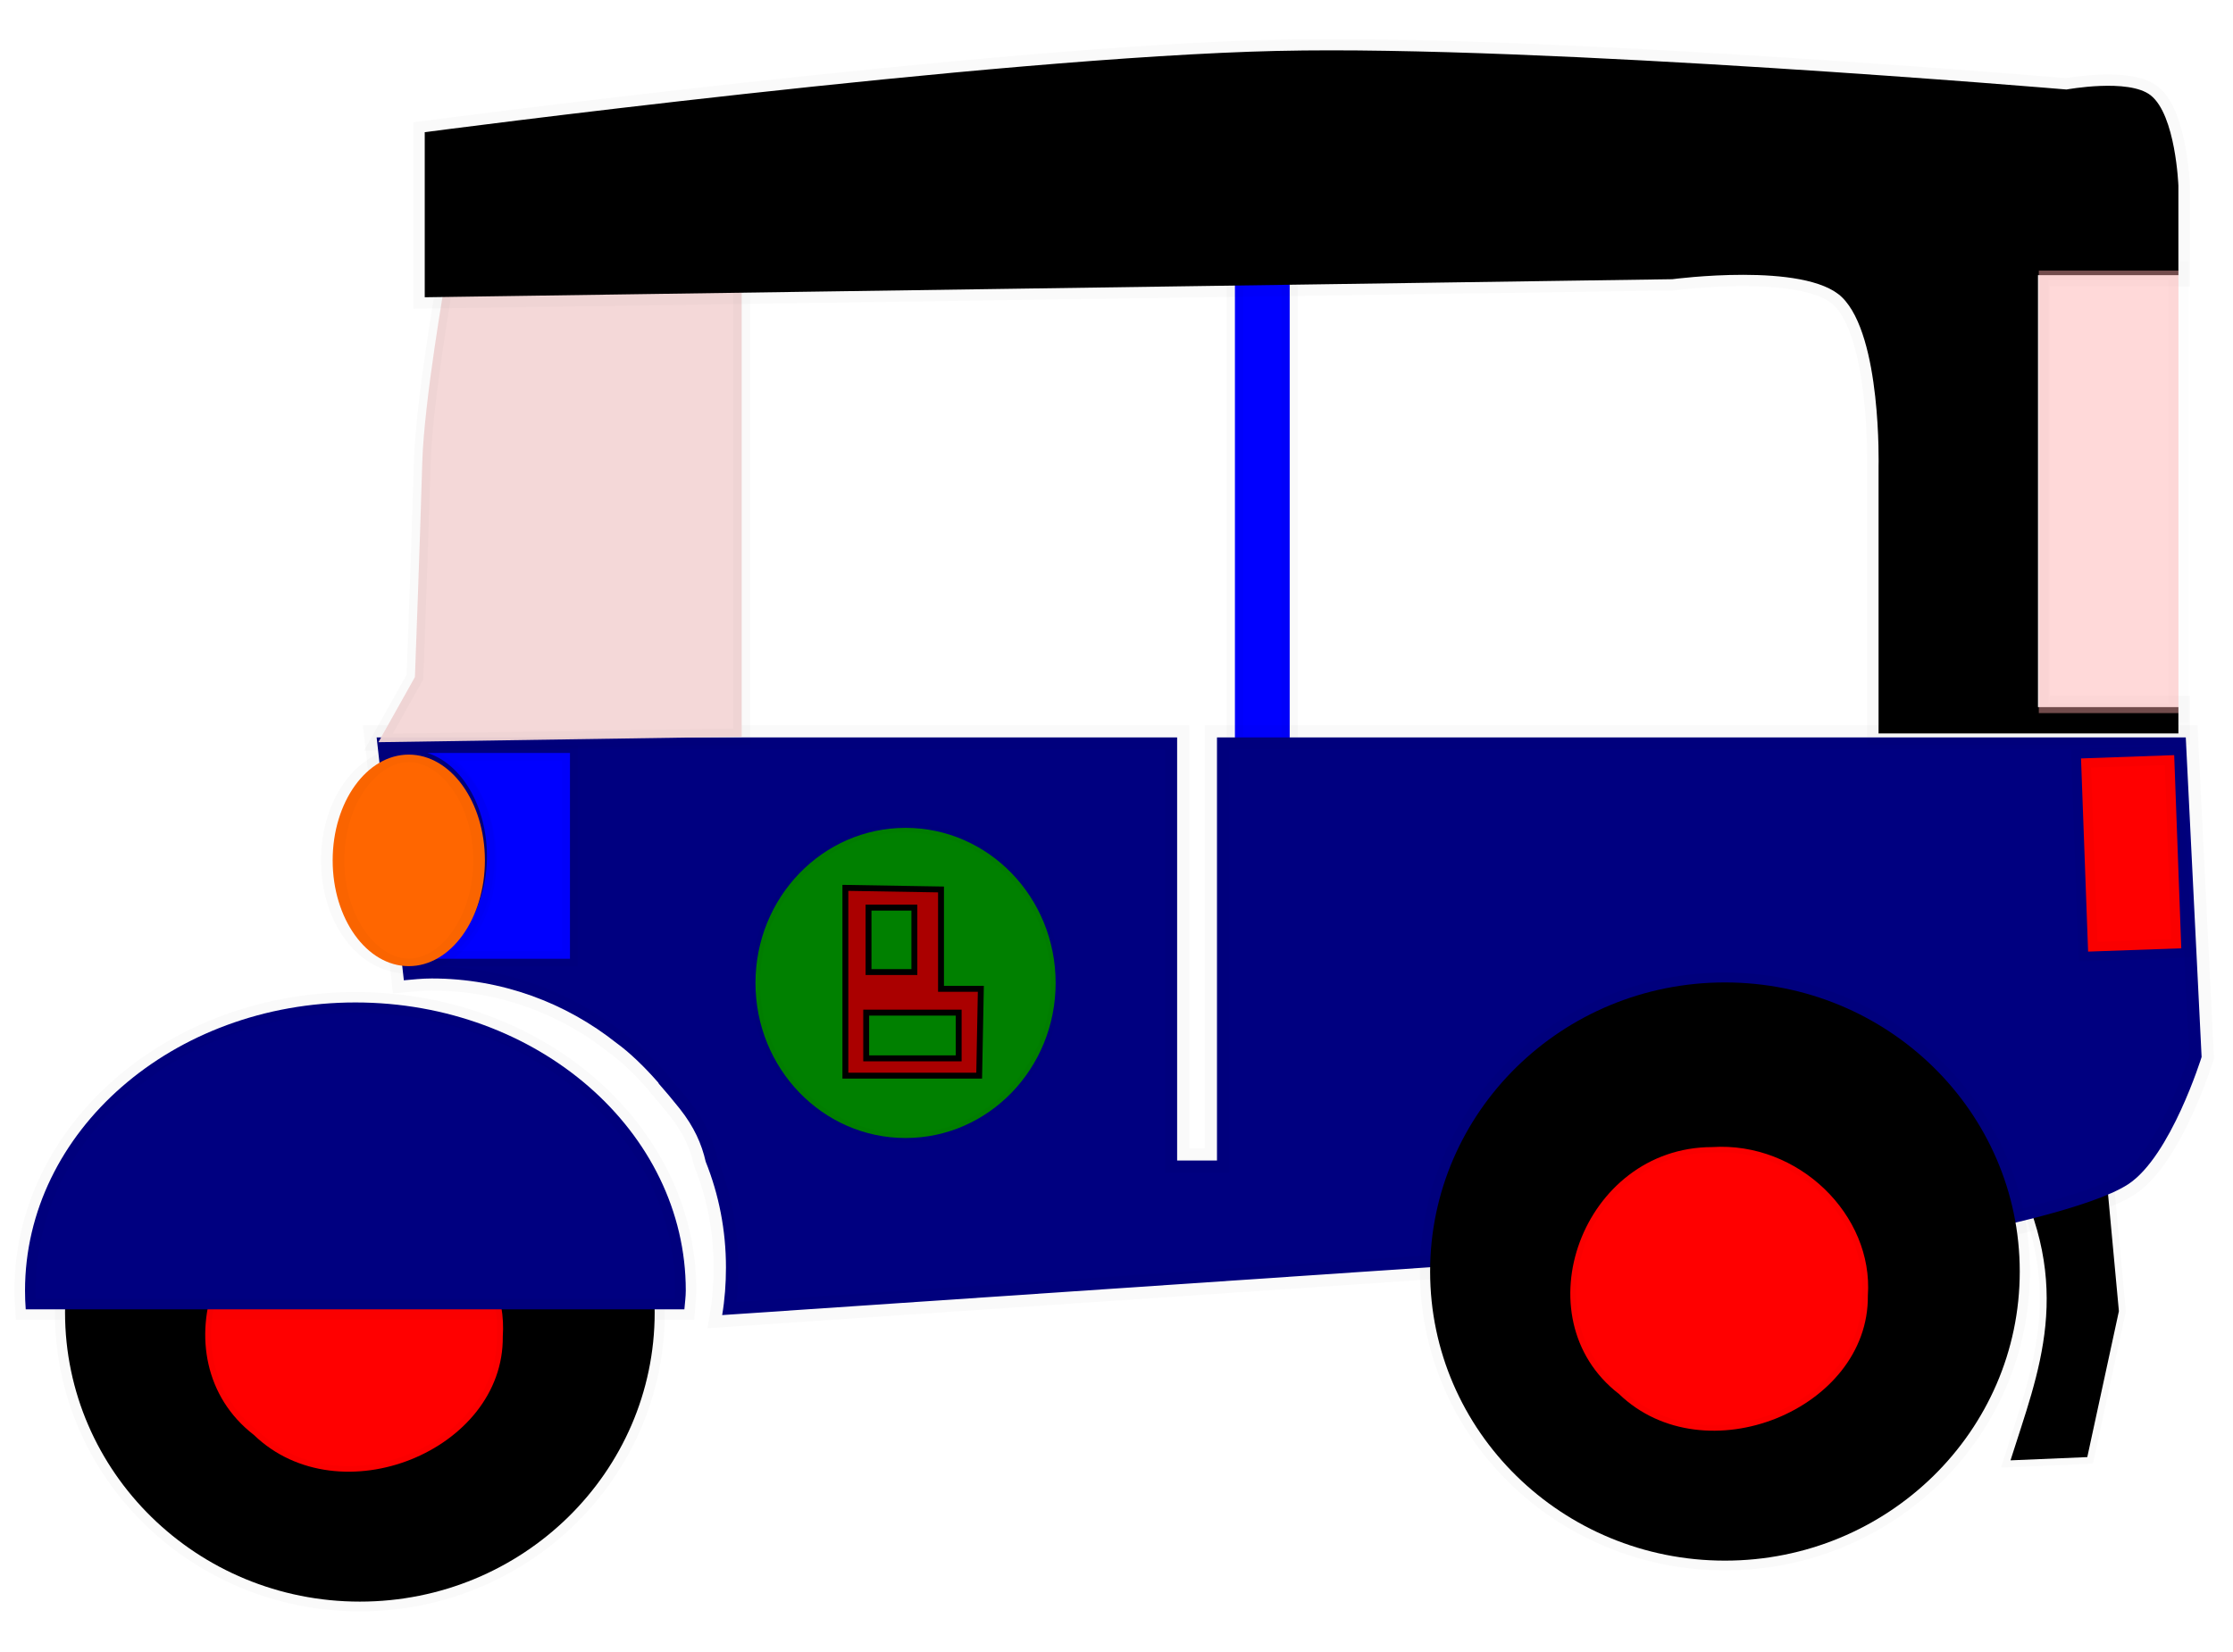 <?xml version="1.0" encoding="UTF-8" standalone="no"?>
<!-- Created with Inkscape (http://www.inkscape.org/) -->

<svg
   xmlns:dc="http://purl.org/dc/elements/1.1/"
   xmlns:cc="http://creativecommons.org/ns#"
   xmlns:rdf="http://www.w3.org/1999/02/22-rdf-syntax-ns#"
   xmlns:svg="http://www.w3.org/2000/svg"
   xmlns="http://www.w3.org/2000/svg"
   xmlns:sodipodi="http://sodipodi.sourceforge.net/DTD/sodipodi-0.dtd"
   xmlns:inkscape="http://www.inkscape.org/namespaces/inkscape"
   width="100"
   height="74"
   id="svg2"
   version="1.1"
   inkscape:version="0.47pre4 r22446"
   sodipodi:docname="bajaj.svg">
  <defs
     id="defs4">
    <inkscape:perspective
       sodipodi:type="inkscape:persp3d"
       inkscape:vp_x="0 : 526.18109 : 1"
       inkscape:vp_y="0 : 1000 : 0"
       inkscape:vp_z="744.09448 : 526.18109 : 1"
       inkscape:persp3d-origin="372.04724 : 350.78739 : 1"
       id="perspective10" />
  </defs>
  <sodipodi:namedview
     id="base"
     pagecolor="#ffffff"
     bordercolor="#666666"
     borderopacity="1.0"
     inkscape:pageopacity="0.0"
     inkscape:pageshadow="2"
     inkscape:zoom="3.5708892"
     inkscape:cx="31.116982"
     inkscape:cy="7.3328004"
     inkscape:document-units="px"
     inkscape:current-layer="layer1"
     showgrid="false"
     inkscape:window-width="1280"
     inkscape:window-height="750"
     inkscape:window-x="0"
     inkscape:window-y="0"
     inkscape:window-maximized="1" />
  <g
     inkscape:label="Layer 1"
     inkscape:groupmode="layer"
     id="layer1"
     transform="translate(0,-978.362)">
    <g
       id="g3729"
       transform="matrix(1.017,0,0,1,-0.296,0.28)">
      <path
         sodipodi:nodetypes="cccccc"
         id="rect3665"
         d="m 88.822,1030.276 4.176,0 0.597,6.538 -1.392,6.538 -3.381,0.145 c 1.225,-3.96 2.87,-7.766 0,-13.222 z"
         style="fill:#000000;fill-opacity:1;stroke:#000000;stroke-width:0.607;stroke-opacity:0.022" />
      <rect
         y="990.505"
         x="54.67"
         height="20.929"
         width="2.411"
         id="rect3663"
         style="fill:#0000ff;fill-opacity:1;stroke:#000000;stroke-width:0.72;stroke-opacity:0.022" />
      <path
         id="rect2816"
         d="m 16.876,1011.115 1.198,10.879 c 0.401,-0.037 0.815,-0.082 1.226,-0.082 3.087,0 5.909,1.093 8.136,2.89 0.315,0.231 0.616,0.497 0.92,0.791 0.019,0.018 0.037,0.036 0.056,0.055 0.286,0.28 0.571,0.587 0.864,0.927 0.013,0.015 0.015,0.039 0.028,0.054 0.299,0.349 0.596,0.702 0.92,1.118 0.632,0.811 0.966,1.583 1.142,2.372 0.58,1.471 0.892,3.068 0.892,4.744 0,0.723 -0.053,1.436 -0.167,2.127 l 55.505,-3.817 c 0,0 4.804,-0.975 6.409,-2.045 1.874,-1.25 3.232,-5.699 3.232,-5.699 l -0.697,-14.314 -42.66,0 0,18.95 -1.755,0 0,-18.95 -35.248,0 z"
         style="fill:#000080;fill-opacity:1;stroke:#000000;stroke-width:1.083;stroke-opacity:0.022" />
      <path
         sodipodi:nodetypes="cccccsc"
         id="rect2851"
         d="m 19.913,990.555 13.037,0.243 0,20.286 -15.996,0.244 1.608,-2.917 c 0,0 0.234,-6.358 0.323,-9.602 0.076,-2.761 1.029,-8.253 1.029,-8.253 z"
         style="opacity:0.967;fill:#f4d7d7;fill-opacity:1;stroke:#000000;stroke-width:0.739;stroke-opacity:0.022" />
      <g
         transform="matrix(0.892,0,0,0.872,18.046,148.633)"
         id="g3632">
        <path
           sodipodi:type="arc"
           style="fill:#000000;fill-opacity:1;stroke:#000000;stroke-opacity:0.022"
           id="path2854"
           sodipodi:cx="-45.049503"
           sodipodi:cy="39.20792"
           sodipodi:rx="14.554456"
           sodipodi:ry="14.851485"
           d="m -30.495,39.208 c 0,8.202 -6.516,14.851 -14.554,14.851 -8.038,0 -14.554,-6.649 -14.554,-14.851 0,-8.202 6.516,-14.851 14.554,-14.851 8.038,0 14.554,6.649 14.554,14.851 z"
           transform="translate(110.297,977.313)" />
        <path
           style="fill:#ff0000;fill-opacity:1;stroke:#000000;stroke-width:0.577;stroke-opacity:0.022"
           d="m 64.613,1010.128 c -6.401,0.01 -9.479,8.761 -4.596,12.682 4.23,4.245 12.35,0.8 12.287,-5.055 0.279,-4.137 -3.417,-7.916 -7.691,-7.627 z"
           id="path3628" />
      </g>
      <path
         id="rect2822"
         d="m 56.574,980.361 c -12.582,0.292 -37.58,3.642 -37.58,3.642 l 0,7.395 54.937,-0.809 c 0,0 5.857,-0.793 7.471,0.809 1.752,1.739 1.61,7.579 1.61,7.579 l 0,11.957 13.203,0 0,-1.177 -6.183,0 0,-19.351 6.183,0 0,-4.01 c 0,0 -0.117,-3.164 -1.224,-4.047 -0.965,-0.77 -3.703,-0.258 -3.703,-0.258 0,0 -23.136,-1.998 -34.714,-1.729 z"
         style="fill:#000000;fill-opacity:1;stroke:#000000;stroke-width:1.011;stroke-opacity:0.022" />
      <g
         transform="matrix(0.892,0,0,0.872,-42.064,150.469)"
         id="g3652">
        <path
           transform="translate(110.297,977.313)"
           d="m -30.495,39.208 c 0,8.202 -6.516,14.851 -14.554,14.851 -8.038,0 -14.554,-6.649 -14.554,-14.851 0,-8.202 6.516,-14.851 14.554,-14.851 8.038,0 14.554,6.649 14.554,14.851 z"
           sodipodi:ry="14.851485"
           sodipodi:rx="14.554456"
           sodipodi:cy="39.20792"
           sodipodi:cx="-45.049503"
           id="path3654"
           style="fill:#000000;fill-opacity:1;stroke:#000000;stroke-opacity:0.022"
           sodipodi:type="arc" />
        <path
           id="path3656"
           d="m 64.613,1010.128 c -6.401,0.01 -9.479,8.761 -4.596,12.682 4.23,4.245 12.35,0.8 12.287,-5.055 0.279,-4.137 -3.417,-7.916 -7.691,-7.627 z"
           style="fill:#ff0000;fill-opacity:1;stroke:#000000;stroke-width:0.577;stroke-opacity:0.022" />
      </g>
      <path
         id="path3646"
         d="m 15.942,1022.986 c -8.03,0 -14.549,5.774 -14.549,12.905 0,0.288 0.01,0.559 0.031,0.842 l 29.003,0 c 0.021,-0.283 0.062,-0.554 0.062,-0.842 0,-7.131 -6.518,-12.905 -14.549,-12.905 z"
         style="fill:#000080;fill-opacity:1;stroke:#000000;stroke-width:0.932;stroke-opacity:0.022" />
      <rect
         y="990.203"
         x="90.069"
         height="19.822"
         width="6.149"
         id="rect3661"
         style="opacity:0.452;fill:#ffaaaa;fill-opacity:1;stroke:#000000;stroke-width:0.851;stroke-opacity:0.022" />
      <g
         transform="matrix(0.4,0,0,0.41,64.138,619.52)"
         id="g3678">
        <path
           sodipodi:type="arc"
           style="fill:#008000;fill-opacity:1;stroke:#000000;stroke-opacity:0.022"
           id="path3668"
           sodipodi:cx="-59.92905"
           sodipodi:cy="29.569365"
           sodipodi:rx="16.522495"
           sodipodi:ry="16.942558"
           d="m -43.407,29.569 c 0,9.357 -7.397,16.943 -16.522,16.943 -9.125,0 -16.522,-7.585 -16.522,-16.943 0,-9.357 7.397,-16.943 16.522,-16.943 9.125,0 16.522,7.585 16.522,16.943 z"
           transform="translate(0,952.362)" />
        <path
           style="fill:#aa0000;stroke:#000000;stroke-width:0.648px;stroke-linecap:butt;stroke-linejoin:miter;stroke-opacity:1"
           d="m -66.554,971.544 0,20.517 14.73,0 0.183,-9.487 -4.384,0 0,-10.856 -10.529,-0.174 z m 2.55,2.16 5.045,0 0,7.038 -5.045,0 0,-7.038 z m -0.257,11.473 10.181,0 0,4.994 -10.181,0 0,-4.994 z"
           id="path3670" />
      </g>
      <g
         transform="translate(47.327,0.792)"
         id="g3723">
        <path
           style="fill:#0000ff;fill-opacity:1;stroke:#000000;stroke-width:0.689;stroke-opacity:0.022"
           d="m -28.219,1011.018 c 1.494,0.477 2.625,2.369 2.625,4.625 0,2.256 -1.131,4.117 -2.625,4.594 l 6.281,0 0,-9.219 -6.281,0 z"
           id="rect3716" />
        <path
           transform="matrix(1.026,0,0,0.674,0.932,981.636)"
           d="m -25.941,50.733 c 0,3.882 -1.463,7.03 -3.267,7.03 -1.804,0 -3.267,-3.147 -3.267,-7.03 0,-3.882 1.463,-7.03 3.267,-7.03 1.804,0 3.267,3.147 3.267,7.03 z"
           sodipodi:ry="7.0297031"
           sodipodi:rx="3.2673268"
           sodipodi:cy="50.732674"
           sodipodi:cx="-29.20792"
           id="path3720"
           style="fill:#ff6600;fill-opacity:1;stroke:#000000;stroke-opacity:0.022"
           sodipodi:type="arc" />
      </g>
      <rect
         transform="matrix(0.999,-0.036,0.036,0.999,0,0)"
         y="1015.066"
         x="55.44"
         height="8.662"
         width="4.107"
         id="rect3727"
         style="fill:#ff0000;fill-opacity:1;stroke:#000000;stroke-width:0.853;stroke-opacity:0.022" />
    </g>
  </g>
</svg>
